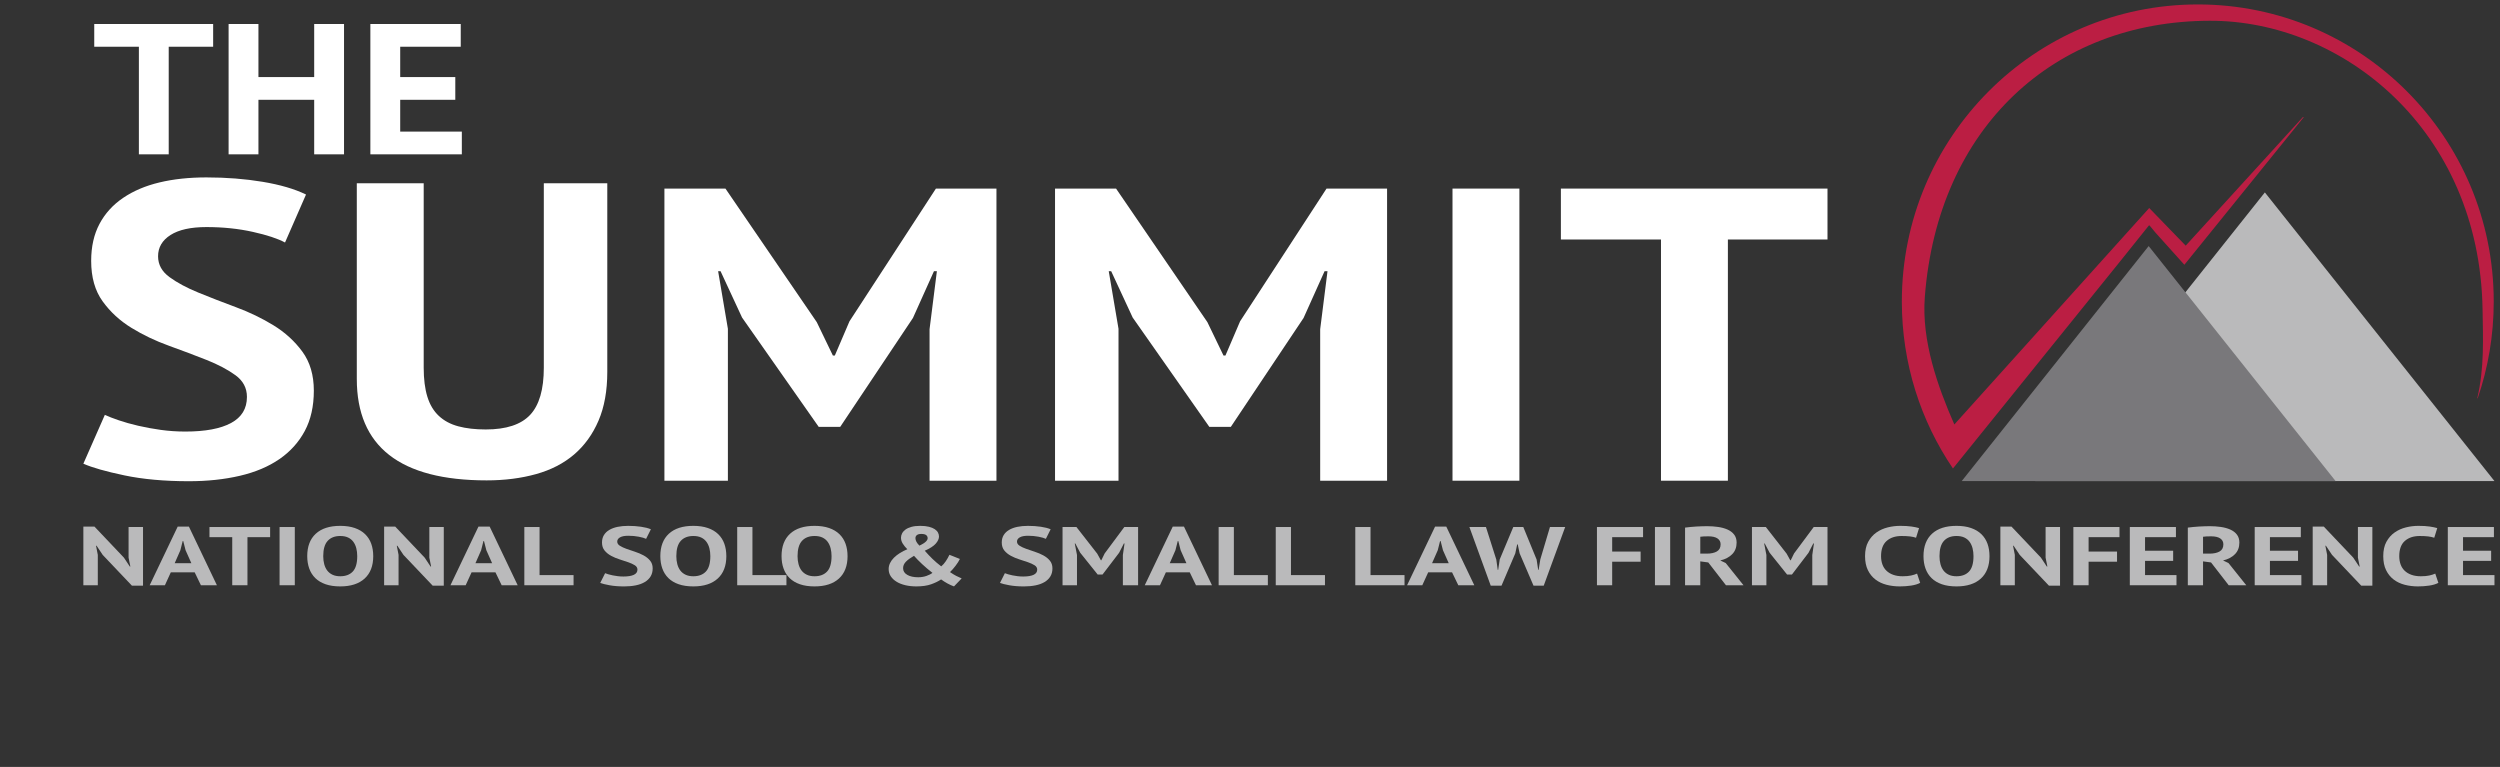 <?xml version="1.0" encoding="UTF-8"?>
<svg xmlns="http://www.w3.org/2000/svg" id="a" width="13.016in" height="3.993in" viewBox="0 0 937.162 287.483">
  <rect x="0" y="0" width="937.162" height="287.483" fill="#333333" stroke="none"/>
  <defs>
    <style>.b{fill:#fff;}.c{fill:#79787b;}.d{fill:#bb1e43;}.e{fill:#bababb;}</style>
  </defs>
  <path class="e" d="M38.496,207.999l-2.291-3.431h-.208l.666,3.431v11.381h-5.414v-21.983h4.165l11.037,11.631,2.207,3.336h.208l-.666-3.336v-11.475h5.415v21.983h-4.165l-10.954-11.537Z"></path>
  <path class="e" d="M72.981,214.547h-8.955l-2.207,4.833h-5.706l10.496-21.983h4.206l10.496,21.983h-5.997l-2.333-4.833ZM65.485,211.117h6.247l-2.166-4.864-.875-3.431h-.208l-.875,3.461-2.124,4.834Z"></path>
  <path class="e" d="M101.262,201.357h-8.497v18.023h-5.706v-18.023h-8.538v-3.804h22.741v3.804Z"></path>
  <path class="e" d="M104.802,197.553h5.706v21.827h-5.706v-21.827Z"></path>
  <path class="e" d="M115.172,208.466c0-3.637,1.069-6.439,3.207-8.403,2.138-1.964,5.192-2.946,9.163-2.946,2.083,0,3.901.27,5.456.811s2.846,1.309,3.874,2.307c1.027.998,1.791,2.193,2.291,3.586.5,1.392.75,2.942.75,4.645,0,3.639-1.077,6.44-3.228,8.404-2.152,1.964-5.2,2.946-9.143,2.946-2.11,0-3.943-.27-5.498-.811-1.555-.54-2.839-1.309-3.853-2.307-1.014-.998-1.77-2.193-2.27-3.586-.5-1.392-.75-2.941-.75-4.646ZM121.17,208.466c0,1.103.125,2.116.375,3.04.25.925.631,1.72,1.145,2.386.514.665,1.172,1.184,1.978,1.559.805.374,1.763.561,2.874.561,2.026,0,3.596-.593,4.706-1.777,1.11-1.185,1.666-3.108,1.666-5.769,0-1.059-.118-2.047-.354-2.962-.236-.914-.604-1.715-1.104-2.401-.499-.686-1.152-1.221-1.957-1.606-.806-.385-1.791-.577-2.957-.577-2.027,0-3.596.608-4.706,1.824-1.111,1.216-1.666,3.124-1.666,5.721Z"></path>
  <path class="e" d="M151.241,207.999l-2.291-3.431h-.208l.666,3.431v11.381h-5.414v-21.983h4.165l11.037,11.631,2.207,3.336h.208l-.666-3.336v-11.475h5.415v21.983h-4.165l-10.954-11.537Z"></path>
  <path class="e" d="M185.727,214.547h-8.955l-2.207,4.833h-5.706l10.496-21.983h4.206l10.496,21.983h-5.997l-2.333-4.833ZM178.23,211.117h6.247l-2.166-4.864-.875-3.431h-.208l-.875,3.461-2.124,4.834Z"></path>
  <path class="e" d="M215.006,219.38h-18.45v-21.827h5.706v18.023h12.744v3.804Z"></path>
  <path class="e" d="M238.956,213.518c0-.666-.327-1.206-.979-1.621-.653-.416-1.472-.795-2.457-1.138-.986-.343-2.055-.696-3.207-1.06-1.153-.363-2.222-.811-3.207-1.341-.986-.53-1.805-1.19-2.457-1.979-.653-.79-.979-1.798-.979-3.025,0-1.06.235-1.98.708-2.759.472-.78,1.145-1.429,2.019-1.949.875-.519,1.909-.905,3.103-1.154,1.193-.25,2.526-.374,3.998-.374,1.694,0,3.291.109,4.79.327,1.5.218,2.735.535,3.707.951l-1.791,3.586c-.611-.291-1.527-.556-2.749-.795-1.222-.239-2.541-.359-3.957-.359-1.332,0-2.353.198-3.061.592-.708.396-1.062.925-1.062,1.591,0,.623.326,1.143.979,1.559.652.416,1.471.801,2.457,1.154.985.354,2.055.717,3.207,1.092,1.151.374,2.221.826,3.207,1.356.985.53,1.805,1.185,2.457,1.964.652.779.979,1.752.979,2.916s-.258,2.167-.77,3.009c-.514.841-1.236,1.543-2.166,2.105-.931.561-2.055.977-3.374,1.247s-2.77.405-4.352.405c-2.083,0-3.915-.145-5.498-.436-1.582-.291-2.749-.582-3.499-.873l1.833-3.649c.305.125.701.261,1.187.406s1.034.28,1.645.405c.611.125,1.256.229,1.937.311.68.084,1.381.125,2.103.125,1.693,0,2.991-.213,3.894-.639.902-.426,1.354-1.076,1.354-1.949Z"></path>
  <path class="e" d="M247.535,208.466c0-3.637,1.069-6.439,3.207-8.403,2.138-1.964,5.192-2.946,9.163-2.946,2.083,0,3.901.27,5.456.811s2.846,1.309,3.874,2.307c1.027.998,1.791,2.193,2.291,3.586.5,1.392.75,2.942.75,4.645,0,3.639-1.077,6.44-3.228,8.404-2.152,1.964-5.2,2.946-9.143,2.946-2.11,0-3.943-.27-5.498-.811-1.555-.54-2.839-1.309-3.853-2.307-1.014-.998-1.77-2.193-2.27-3.586-.5-1.392-.75-2.941-.75-4.646ZM253.533,208.466c0,1.103.125,2.116.375,3.04.25.925.631,1.72,1.145,2.386.514.665,1.172,1.184,1.978,1.559.805.374,1.763.561,2.874.561,2.026,0,3.596-.593,4.706-1.777,1.11-1.185,1.666-3.108,1.666-5.769,0-1.059-.118-2.047-.354-2.962-.236-.914-.604-1.715-1.104-2.401-.499-.686-1.152-1.221-1.957-1.606-.806-.385-1.791-.577-2.957-.577-2.027,0-3.596.608-4.706,1.824-1.111,1.216-1.666,3.124-1.666,5.721Z"></path>
  <path class="e" d="M294.807,219.38h-18.45v-21.827h5.706v18.023h12.744v3.804Z"></path>
  <path class="e" d="M292.975,208.466c0-3.637,1.069-6.439,3.207-8.403,2.138-1.964,5.192-2.946,9.163-2.946,2.083,0,3.901.27,5.456.811s2.846,1.309,3.874,2.307c1.027.998,1.791,2.193,2.291,3.586.5,1.392.75,2.942.75,4.645,0,3.639-1.077,6.44-3.228,8.404-2.152,1.964-5.2,2.946-9.143,2.946-2.11,0-3.943-.27-5.498-.811-1.555-.54-2.839-1.309-3.853-2.307-1.014-.998-1.77-2.193-2.27-3.586-.5-1.392-.75-2.941-.75-4.646ZM298.973,208.466c0,1.103.125,2.116.375,3.04.25.925.631,1.72,1.145,2.386.514.665,1.172,1.184,1.978,1.559.805.374,1.763.561,2.874.561,2.026,0,3.596-.593,4.706-1.777,1.11-1.185,1.666-3.108,1.666-5.769,0-1.059-.118-2.047-.354-2.962-.236-.914-.604-1.715-1.104-2.401-.499-.686-1.152-1.221-1.957-1.606-.806-.385-1.791-.577-2.957-.577-2.027,0-3.596.608-4.706,1.824-1.111,1.216-1.666,3.124-1.666,5.721Z"></path>
  <path class="e" d="M333.126,213.33c0-.789.173-1.543.521-2.26.346-.717.833-1.388,1.458-2.012.625-.623,1.367-1.206,2.228-1.746.86-.54,1.791-1.018,2.791-1.434-.695-.686-1.264-1.382-1.708-2.089-.445-.706-.667-1.455-.667-2.245,0-.519.132-1.045.396-1.574.264-.53.68-1.008,1.25-1.435.569-.425,1.312-.768,2.228-1.029.916-.26,2.027-.389,3.332-.389,1.277,0,2.367.115,3.27.343.902.228,1.631.53,2.186.904.555.374.958.801,1.208,1.278.249.478.375.967.375,1.465,0,.852-.403,1.742-1.208,2.666-.806.925-2.18,1.814-4.123,2.666.972,1.122,1.943,2.151,2.915,3.087.972.935,2.055,1.861,3.249,2.775.638-.519,1.214-1.169,1.729-1.949.513-.779.964-1.574,1.353-2.385l3.915,1.559c-.167.374-.396.785-.687,1.232-.291.447-.611.899-.958,1.356-.348.458-.702.888-1.062,1.294-.361.405-.694.753-1,1.045.888.603,1.666,1.075,2.333,1.418s1.347.66,2.041.951l-2.874,2.993c-.778-.27-1.576-.629-2.395-1.075-.819-.447-1.632-.961-2.437-1.544-1.0.686-2.249,1.294-3.748,1.824-1.499.531-3.346.795-5.539.795-1.444,0-2.798-.145-4.061-.436-1.264-.291-2.361-.717-3.291-1.278-.93-.561-1.666-1.242-2.207-2.042s-.812-1.71-.812-2.729ZM349.536,214.734c-1.416-1.101-2.707-2.198-3.874-3.289-1.166-1.092-2.18-2.125-3.041-3.102-1.332.769-2.347,1.511-3.04,2.229-.695.717-1.042,1.524-1.042,2.417,0,1.06.52,1.892,1.562,2.495,1.041.603,2.409.904,4.103.904,1.11,0,2.151-.172,3.123-.515.972-.343,1.708-.722,2.208-1.138ZM343.163,201.732c0,.873.5,1.808,1.5,2.806,1.083-.519,1.867-1.008,2.353-1.465.486-.457.729-.893.729-1.309,0-.499-.188-.894-.562-1.185s-.979-.436-1.812-.436c-.75,0-1.306.145-1.666.436-.361.291-.541.676-.541,1.154Z"></path>
  <path class="e" d="M388.812,213.518c0-.666-.327-1.206-.979-1.621-.653-.416-1.472-.795-2.457-1.138-.986-.343-2.055-.696-3.207-1.06-1.153-.363-2.222-.811-3.207-1.341-.986-.53-1.805-1.19-2.457-1.979-.653-.79-.979-1.798-.979-3.025,0-1.06.235-1.98.708-2.759.472-.78,1.145-1.429,2.019-1.949.875-.519,1.909-.905,3.103-1.154,1.193-.25,2.526-.374,3.998-.374,1.694,0,3.291.109,4.79.327,1.5.218,2.735.535,3.707.951l-1.791,3.586c-.611-.291-1.527-.556-2.749-.795-1.222-.239-2.541-.359-3.957-.359-1.332,0-2.353.198-3.061.592-.708.396-1.062.925-1.062,1.591,0,.623.326,1.143.979,1.559.652.416,1.471.801,2.457,1.154.985.354,2.055.717,3.207,1.092,1.151.374,2.221.826,3.207,1.356.985.53,1.805,1.185,2.457,1.964.652.779.979,1.752.979,2.916s-.258,2.167-.77,3.009c-.514.841-1.236,1.543-2.166,2.105-.931.561-2.055.977-3.374,1.247s-2.77.405-4.352.405c-2.083,0-3.915-.145-5.498-.436-1.582-.291-2.749-.582-3.499-.873l1.833-3.649c.305.125.701.261,1.187.406s1.034.28,1.645.405c.611.125,1.256.229,1.937.311.68.084,1.381.125,2.103.125,1.693,0,2.991-.213,3.894-.639.902-.426,1.354-1.076,1.354-1.949Z"></path>
  <path class="e" d="M420.923,208.061l.625-4.334h-.249l-1.791,3.492-6.206,8.139h-1.832l-6.539-8.169-1.832-3.461h-.209l.833,4.302v11.35h-5.414v-21.827h5.206l7.788,9.978,1.374,2.494h.167l1.25-2.557,7.372-9.915h5.165v21.827h-5.706v-11.319Z"></path>
  <path class="e" d="M445.996,214.547h-8.955l-2.207,4.833h-5.706l10.496-21.983h4.206l10.496,21.983h-5.997l-2.333-4.833ZM438.5,211.117h6.247l-2.166-4.864-.875-3.431h-.208l-.875,3.461-2.124,4.834Z"></path>
  <path class="e" d="M475.276,219.38h-18.45v-21.827h5.706v18.023h12.744v3.804Z"></path>
  <path class="e" d="M496.683,219.38h-18.45v-21.827h5.706v18.023h12.744v3.804Z"></path>
  <path class="e" d="M526.504,219.38h-18.45v-21.827h5.706v18.023h12.744v3.804Z"></path>
  <path class="e" d="M544.33,214.547h-8.955l-2.207,4.833h-5.706l10.496-21.983h4.206l10.496,21.983h-5.997l-2.333-4.833ZM536.833,211.117h6.247l-2.166-4.864-.875-3.431h-.208l-.875,3.461-2.124,4.834Z"></path>
  <path class="e" d="M560.907,209.744l.541,3.867h.167l.583-3.929,5.081-12.129h3.748l4.998,12.191.583,3.867h.167l.637-3.929,3.611-12.129h5.706l-8.039,21.983h-3.832l-5.206-12.129-.708-3.336h-.208l-.708,3.367-5.165,12.099h-4.04l-7.997-21.983h6.206l3.873,12.191Z"></path>
  <path class="e" d="M598.642,197.553h17.285v3.804h-11.579v5.394h10.662v3.804h-10.662v8.825h-5.706v-21.827Z"></path>
  <path class="e" d="M620.383,197.553h5.706v21.827h-5.706v-21.827Z"></path>
  <path class="e" d="M631.669,197.771c.638-.083,1.326-.161,2.062-.234.735-.072,1.471-.129,2.207-.171.735-.042,1.451-.073,2.145-.094.694-.02,1.333-.03,1.916-.03,1.36,0,2.7.093,4.019.28,1.318.188,2.499.51,3.54.967,1.041.458,1.874,1.086,2.499,1.887.625.8.937,1.804.937,3.008,0,1.789-.556,3.243-1.666,4.366-1.111,1.122-2.597,1.902-4.457,2.338l2.041.967,6.664,8.325h-6.581l-6.622-8.544-2.999-.406v8.949h-5.706v-21.608ZM640.415,201.046c-.583,0-1.159.01-1.728.03-.57.021-1.007.063-1.312.125v6.33h2.415c1.583,0,2.846-.27,3.79-.811s1.416-1.435,1.416-2.682c0-.935-.389-1.669-1.166-2.198-.778-.531-1.916-.795-3.416-.795Z"></path>
  <path class="e" d="M679.357,208.061l.625-4.334h-.249l-1.791,3.492-6.206,8.139h-1.832l-6.539-8.169-1.832-3.461h-.209l.833,4.302v11.35h-5.414v-21.827h5.206l7.788,9.978,1.374,2.494h.167l1.25-2.557,7.372-9.915h5.165v21.827h-5.706v-11.319Z"></path>
  <path class="e" d="M719.8,218.486c-.889.475-2.02.815-3.394,1.022-1.374.205-2.784.309-4.228.309-1.749,0-3.409-.203-4.977-.608-1.569-.405-2.951-1.059-4.144-1.964-1.194-.904-2.145-2.078-2.853-3.523s-1.062-3.196-1.062-5.255c0-2.14.396-3.933,1.187-5.378s1.818-2.609,3.082-3.493c1.263-.883,2.672-1.517,4.227-1.902s3.11-.577,4.665-.577c1.666,0,3.075.083,4.227.25,1.152.166,2.103.363,2.853.592l-1.124,3.617c-.639-.228-1.395-.395-2.27-.499-.875-.103-1.937-.155-3.186-.155-2.305,0-4.158.615-5.56,1.843-1.402,1.23-2.103,3.136-2.103,5.718,0,1.125.167,2.151.499,3.078.333.927.84,1.718,1.521,2.374.68.656,1.526,1.168,2.541,1.532,1.013.364,2.186.546,3.519.546,1.25,0,2.304-.093,3.165-.28.86-.188,1.61-.426,2.249-.717l1.166,3.471Z"></path>
  <path class="e" d="M721.049,208.466c0-3.637,1.069-6.439,3.207-8.403,2.138-1.964,5.192-2.946,9.163-2.946,2.083,0,3.901.27,5.456.811s2.846,1.309,3.874,2.307c1.027.998,1.79,2.193,2.291,3.586.499,1.392.748,2.942.748,4.645,0,3.639-1.074,6.44-3.227,8.404-2.152,1.964-5.2,2.946-9.143,2.946-2.11,0-3.943-.27-5.498-.811-1.555-.54-2.839-1.309-3.853-2.307-1.014-.998-1.77-2.193-2.27-3.586-.5-1.392-.75-2.941-.75-4.646ZM727.047,208.466c0,1.103.125,2.116.375,3.04.25.925.631,1.72,1.145,2.386.514.665,1.172,1.184,1.978,1.559.805.374,1.763.561,2.874.561,2.026,0,3.596-.593,4.706-1.777,1.11-1.185,1.666-3.108,1.666-5.769,0-1.059-.118-2.047-.354-2.962-.236-.914-.604-1.715-1.104-2.401-.499-.686-1.152-1.221-1.957-1.606-.806-.385-1.791-.577-2.957-.577-2.027,0-3.596.608-4.706,1.824-1.111,1.216-1.666,3.124-1.666,5.721Z"></path>
  <path class="e" d="M757.118,207.999l-2.291-3.431h-.209l.667,3.431v11.381h-5.415v-21.983h4.165l11.037,11.631,2.208,3.336h.209l-.667-3.336v-11.475h5.415v21.983h-4.165l-10.954-11.537Z"></path>
  <path class="e" d="M777.236,197.553h17.285v3.804h-11.579v5.394h10.662v3.804h-10.662v8.825h-5.706v-21.827Z"></path>
  <path class="e" d="M798.394,197.553h17.285v3.804h-11.579v5.082h10.538v3.804h-10.538v5.332h11.786v3.804h-17.492v-21.827Z"></path>
  <path class="e" d="M820.136,197.771c.638-.083,1.325-.161,2.061-.234.736-.072,1.472-.129,2.208-.171s1.451-.073,2.145-.094c.694-.02,1.334-.03,1.916-.03,1.359,0,2.699.093,4.019.28,1.319.188,2.499.51,3.54.967,1.041.458,1.874,1.086,2.499,1.887.625.8.937,1.804.937,3.008,0,1.789-.557,3.243-1.667,4.366-1.11,1.122-2.597,1.902-4.456,2.338l2.041.967,6.664,8.325h-6.582l-6.622-8.544-2.998-.406v8.949h-5.706v-21.608ZM828.882,201.046c-.583,0-1.159.01-1.729.03-.569.021-1.006.063-1.311.125v6.33h2.415c1.583,0,2.846-.27,3.791-.811.943-.541,1.415-1.435,1.415-2.682,0-.935-.389-1.669-1.166-2.198-.778-.531-1.916-.795-3.416-.795Z"></path>
  <path class="e" d="M845.207,197.553h17.285v3.804h-11.579v5.082h10.538v3.804h-10.538v5.332h11.786v3.804h-17.492v-21.827Z"></path>
  <path class="e" d="M874.197,207.999l-2.291-3.431h-.209l.667,3.431v11.381h-5.415v-21.983h4.165l11.037,11.631,2.208,3.336h.209l-.667-3.336v-11.475h5.415v21.983h-4.165l-10.954-11.537Z"></path>
  <path class="e" d="M914.055,218.486c-.889.475-2.02.815-3.394,1.022-1.374.205-2.784.309-4.228.309-1.748,0-3.408-.203-4.976-.608-1.569-.405-2.951-1.059-4.145-1.964-1.194-.904-2.145-2.078-2.852-3.523-.709-1.445-1.062-3.196-1.062-5.255,0-2.14.395-3.933,1.187-5.378s1.819-2.609,3.082-3.493c1.263-.883,2.672-1.517,4.228-1.902,1.555-.385,3.109-.577,4.664-.577,1.667,0,3.076.083,4.228.25s2.103.363,2.854.592l-1.125,3.617c-.64-.228-1.395-.395-2.27-.499-.875-.103-1.937-.155-3.187-.155-2.305,0-4.159.615-5.56,1.843-1.403,1.23-2.103,3.136-2.103,5.718,0,1.125.167,2.151.5,3.078.332.927.84,1.718,1.52,2.374.68.656,1.526,1.168,2.54,1.532s2.187.546,3.519.546c1.25,0,2.305-.093,3.166-.28.861-.188,1.61-.426,2.249-.717l1.167,3.471Z"></path>
  <path class="e" d="M917.596,197.553h17.285v3.804h-11.579v5.082h10.538v3.804h-10.538v5.332h11.786v3.804h-17.492v-21.827Z"></path>
  <polygon class="e" points="935.089 180.329 762.939 180.329 849.014 72.121 935.089 180.329"></polygon>
  <polygon class="c" points="875.536 180.329 735.381 180.329 805.459 92.232 875.536 180.329"></polygon>
  <path class="d" d="M823.871,1.657c-61.269,0-110.938,49.865-110.938,111.376,0,23.201,7.067,44.743,19.157,62.58l62.655-77.626,10.76-13.426c.083-.103.239-.104.323-.003l2.187,2.644,10.825,12.042,44.654-55.206c.106-.134-.086-.297-.201-.172l-43.951,48.213-13.676-14.113-73.053,81.142c-6.204-14.105-12.332-31.297-11.072-47.769,4.875-63.702,48.564-103.441,106.806-103.568,49.579-.108,101.223,40.766,102.28,108.288.174,11.127.69,21.796-1.996,33.281.084-.003.165-.039.194-.124,3.88-11.345,5.986-23.518,5.986-36.184,0-61.511-49.669-111.376-110.938-111.376Z"></path>
  <path class="b" d="M79.901,17.513h-16.653v40.326h-11.184V17.513h-16.735v-8.512h44.572v8.512Z"></path>
  <path class="b" d="M117.778,37.397h-20.898v20.442h-11.184V9.001h11.184v19.884h20.898V9.001h11.184v48.837h-11.184v-20.442Z"></path>
  <path class="b" d="M138.838,9.001h33.878v8.512h-22.694v11.372h20.653v8.512h-20.653v11.93h23.102v8.512h-34.286V9.001Z"></path>
  <path class="b" d="M92.568,148.782c0-3.336-1.436-6.047-4.302-8.134-2.869-2.085-6.47-3.989-10.8-5.711-4.333-1.72-9.032-3.492-14.094-5.319-5.065-1.823-9.764-4.066-14.094-6.726-4.333-2.659-7.934-5.969-10.8-9.934-2.869-3.962-4.302-9.02-4.302-15.174,0-5.319,1.036-9.934,3.112-13.845,2.074-3.911,5.034-7.169,8.878-9.777,3.844-2.606,8.388-4.537,13.637-5.788,5.245-1.252,11.102-1.877,17.572-1.877,7.442,0,14.461.547,21.05,1.643s12.017,2.686,16.29,4.771l-7.871,17.99c-2.686-1.46-6.713-2.789-12.081-3.989-5.371-1.198-11.166-1.799-17.389-1.799-5.857,0-10.342.993-13.453,2.972-3.112,1.983-4.668,4.642-4.668,7.978,0,3.129,1.432,5.737,4.302,7.822,2.865,2.087,6.466,4.016,10.799,5.788,4.33,1.775,9.029,3.598,14.095,5.476,5.062,1.877,9.761,4.145,14.094,6.805,4.33,2.659,7.93,5.944,10.8,9.856,2.865,3.91,4.301,8.787,4.301,14.627s-1.129,10.871-3.386,15.095c-2.26,4.224-5.432,7.744-9.518,10.56-4.09,2.816-9.032,4.903-14.827,6.256-5.797,1.355-12.172,2.034-19.127,2.034-9.152,0-17.206-.73-24.162-2.19-6.955-1.46-12.081-2.919-15.375-4.38l8.054-18.302c1.341.625,3.08,1.305,5.217,2.033,2.133.732,4.544,1.408,7.23,2.034,2.682.625,5.52,1.149,8.511,1.564,2.989.418,6.069.625,9.244.625,7.442,0,13.147-1.067,17.114-3.206,3.964-2.136,5.949-5.397,5.949-9.777Z"></path>
  <path class="b" d="M203.856,68.686h23.795v70.709c0,7.094-1.098,13.195-3.294,18.304-2.196,5.11-5.248,9.334-9.152,12.67-3.906,3.34-8.666,5.788-14.277,7.353-5.614,1.564-11.777,2.347-18.487,2.347-32.461,0-48.689-12.672-48.689-38.015v-73.369h25.076v69.145c0,4.277.458,7.901,1.373,10.872.915,2.973,2.348,5.372,4.302,7.197,1.951,1.825,4.393,3.129,7.322,3.91,2.928.783,6.343,1.174,10.25,1.174,7.687,0,13.239-1.824,16.656-5.475,3.415-3.65,5.125-9.543,5.125-17.678v-69.145Z"></path>
  <path class="b" d="M348.458,123.406l2.745-21.745h-1.098l-7.871,17.522-27.273,40.829h-8.054l-28.737-40.986-8.054-17.364h-.915l3.661,21.588v56.943h-23.796v-109.505h22.881l34.229,50.061,6.04,12.514h.732l5.492-12.828,32.398-49.747h22.697v109.505h-25.076v-56.785Z"></path>
  <path class="b" d="M494.889,123.406l2.745-21.745h-1.099l-7.87,17.522-27.274,40.829h-8.054l-28.737-40.986-8.054-17.364h-.915l3.661,21.588v56.943h-23.796v-109.505h22.881l34.229,50.061,6.04,12.514h.732l5.492-12.828,32.398-49.747h22.698v109.505h-25.076v-56.785Z"></path>
  <path class="b" d="M544.491,70.686h25.076v109.505h-25.076v-109.505Z"></path>
  <path class="b" d="M685.063,89.771h-37.34v90.42h-25.076v-90.42h-37.525v-19.085h99.941v19.085Z"></path>
</svg>
